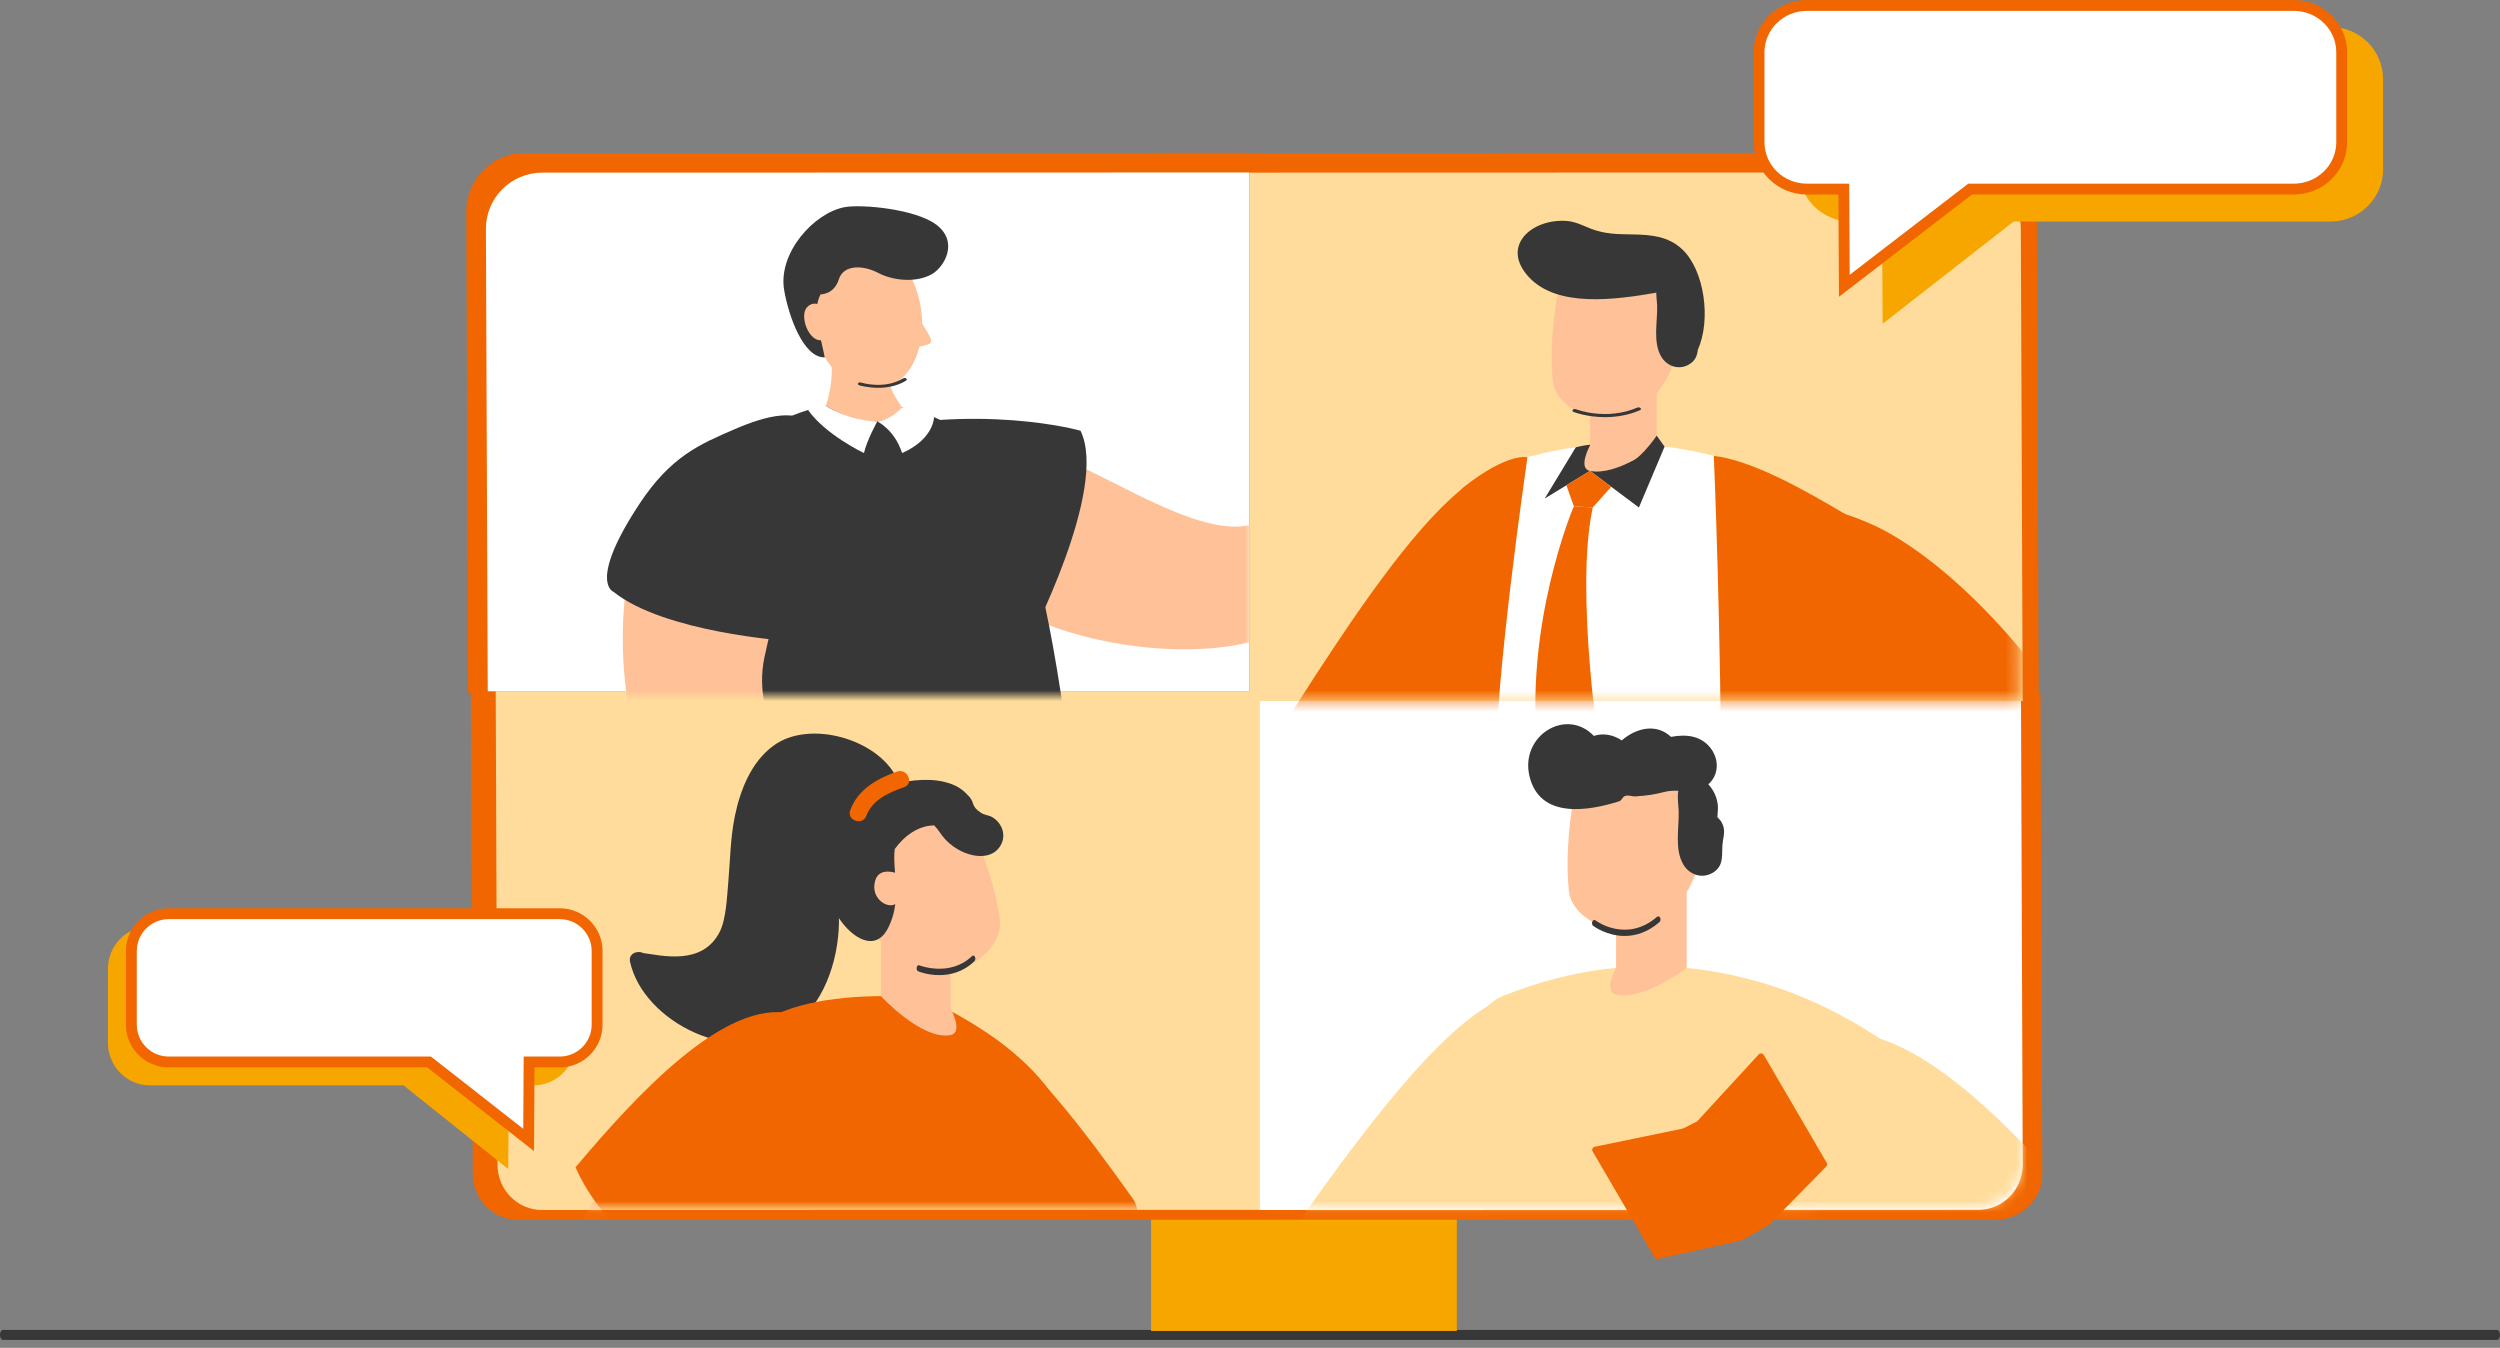 <svg width="230" height="124" viewBox="0 0 230 124" fill="none" xmlns="http://www.w3.org/2000/svg">
<rect x="0" y="0" width="230" height="124" fill="#808080" stroke="none"/>
<g clip-path="url(#clip0_7739_72562)">
<path d="M229.738 123.273H0.262C0.117 123.273 0 123.068 0 122.814C0 122.561 0.117 122.355 0.262 122.355H229.738C229.807 122.355 229.874 122.404 229.923 122.49C229.972 122.576 230 122.693 230 122.814C230 122.936 229.972 123.053 229.923 123.139C229.874 123.225 229.807 123.273 229.738 123.273Z" fill="#373737"/>
</g>
<path d="M134.028 122.446H105.898V90.18H134.028V122.446Z" fill="#F7A600"/>
<path d="M114.685 42.965C98.737 44.468 72.393 59.739 62.84 75.72C56.977 85.536 57.799 92.078 59.308 95.663C60.219 97.824 62.194 99.274 64.453 99.5C73.36 100.38 86.217 96.572 99.502 79.726C114.354 60.889 130.633 41.462 114.685 42.965Z" fill="#FFDC9B"/>
<path d="M187.565 63.787L187.388 19.43C187.379 16.471 184.98 14.065 182.014 14.065L115.36 14.077V14.065H115.269L63.452 14.077H48.258C45.301 14.077 42.902 16.49 42.902 19.461L43.048 58.466L43.071 63.787H43.314L43.495 108.006C43.495 110.343 45.374 112.225 47.691 112.225H47.846L115.513 112.213L183.692 112.193C186.011 112.193 187.897 110.302 187.892 107.974L187.721 63.787H187.565Z" fill="#F16600"/>
<path d="M186.091 107.148C186.1 109.436 184.266 111.304 182.018 111.304L115.848 111.323V63.594H185.929L186.091 107.148Z" fill="white"/>
<mask id="mask0_7739_72562" style="mask-type:luminance" maskUnits="userSpaceOnUse" x="115" y="63" width="72" height="49">
<mask id="mask1_7739_72562" style="mask-type:luminance" maskUnits="userSpaceOnUse" x="115" y="63" width="72" height="49">
<g clip-path="url(#clip1_7739_72562)">
<path d="M186.029 106.954C186.029 109.227 184.162 111.014 181.888 111.014L115.465 111.095V63.998H185.867L186.029 106.954Z" fill="white"/>
</g>
</mask>
<g mask="url(#mask1_7739_72562)">
<path d="M-1003 -292.965H1238.17V282.756H-1003V-292.965Z" fill="white"/>
</g>
</mask>
<g mask="url(#mask0_7739_72562)">
<path d="M137.732 92.122C132.404 94.593 125.768 105.549 120.921 113.923C120.782 114.161 120.652 114.402 120.506 114.624C120.204 115.154 119.923 115.661 119.627 116.14C118.881 117.447 118.184 118.675 117.54 119.727C116.17 122.056 112.684 127.394 112.684 127.394C112.684 127.394 102.597 136.342 106.838 141.525C107.859 142.788 112.871 145.059 114.245 144.849C123.447 143.511 128.417 135.581 132.039 131.832C132.664 131.195 133.226 130.541 133.711 129.872C136.188 126.585 137.235 123.093 137.666 120.175C138.098 117.209 137.895 115.134 137.895 115.134C137.895 115.134 143.027 89.683 137.732 92.122Z" fill="#FFC197"/>
<path d="M137.733 92.122C132.493 94.552 125.356 104.157 120.002 111.674C116.488 116.61 128.734 136.247 132.315 132.215C135.824 128.266 137.172 123.622 137.667 120.175C138.099 117.209 137.896 115.134 137.896 115.134C137.896 115.134 143.027 89.683 137.733 92.122Z" fill="#FFDC9B"/>
<path d="M175.222 97.185C174.613 96.706 173.915 96.212 173.135 95.685C171.968 94.889 170.619 94.057 169.084 93.262C166.686 92.002 163.885 90.838 160.742 90.042C155.911 88.779 150.281 88.367 144.092 89.784L144.077 89.801C142.576 90.134 141.047 90.584 139.481 91.171C139.116 91.301 138.751 91.444 138.361 91.586C133.13 93.693 133.885 105.077 134.729 114.631C135.113 119.065 135.509 123.097 135.347 125.618C135.291 126.462 135.192 127.309 135.03 128.137C133.853 135.169 129.961 141.754 129.086 146.873C129.321 147.625 132.016 148.98 135.972 150.401C140.391 151.962 146.383 153.589 152.403 154.511C160.533 155.774 168.716 155.742 173.087 154.912C174.873 154.578 176.018 154.1 176.294 153.526C177.141 151.707 178.203 140.783 178.553 129.016C178.619 126.735 178.667 124.423 178.667 122.158C178.73 110.323 177.902 99.24 175.222 97.185Z" fill="#FFDC9B"/>
<path d="M148.679 89.046C148.679 89.046 147.468 91.264 148.679 91.505C151.334 92.038 155.175 89.049 155.175 89.049V81.24L148.679 83.93V89.046Z" fill="#FFC197"/>
<path d="M144.984 72.216C144.984 72.216 143.839 77.5 144.343 82.03C144.708 85.246 151.432 87.936 154.981 82.398C158.537 76.86 155.581 70.471 155.581 70.471L144.984 72.216Z" fill="#FFC197"/>
<path d="M157.996 75.168C158.019 75.133 158.003 74.946 158.028 74.724C158.149 73.773 157.8 72.846 157.169 72.155C158.117 71.314 158.174 69.957 157.451 68.929C156.55 67.654 155.104 67.53 153.733 67.793C152.366 66.506 150.508 66.987 149.2 68.117C148.357 67.558 147.453 67.435 146.634 67.704C144.1 65.05 139.827 67.676 140.712 71.412C141.664 75.368 146.105 74.623 148.966 73.718C149.207 73.643 149.28 73.3 149.493 73.234C149.867 73.109 150.092 73.294 150.523 73.265C151.507 73.192 152.163 73.112 153.115 72.862C153.53 72.751 153.968 72.741 154.406 72.745C154.292 73.329 154.415 74.049 154.438 74.559C154.495 76.116 154.025 78.121 154.869 79.539C155.43 80.484 156.582 80.875 157.565 80.3C158.742 79.605 158.32 78.454 158.507 77.369C158.621 76.723 158.72 76.262 158.387 75.647C158.289 75.466 158.127 75.324 157.996 75.168Z" fill="#373737"/>
<path d="M173.532 97.04C170.436 94.522 165.704 95.714 164.33 99.463C163.338 102.16 162.754 105.604 163.468 109.683C164.207 113.943 166.548 117.737 169.805 120.575C171.144 121.743 172.685 123.129 174.157 124.532C177.447 127.687 180.168 135.744 179.524 136.813C176.009 142.691 158.678 139.233 158.678 139.233L156.98 144.229C156.98 144.229 187.118 159.603 193.899 150.094C200.696 140.553 197.814 125.743 189.313 114.625C189.075 114.324 179.482 101.887 173.532 97.04Z" fill="#FFC197"/>
<path d="M168.233 95.225C163.532 96.313 162.361 105.428 162.955 109.203C164.261 117.504 172.781 125.852 174.139 127.147C182.592 124.869 189.587 119.845 192.768 112.66C185.824 104.41 175.763 93.48 168.233 95.225Z" fill="#FFDC9B"/>
</g>
<path d="M45.773 107.165C45.773 109.461 47.61 111.323 49.869 111.323L115.849 111.307V63.594H45.605L45.773 107.165Z" fill="#FFDC9B"/>
<mask id="mask2_7739_72562" style="mask-type:luminance" maskUnits="userSpaceOnUse" x="44" y="63" width="72" height="49">
<mask id="mask3_7739_72562" style="mask-type:luminance" maskUnits="userSpaceOnUse" x="44" y="63" width="72" height="49">
<g clip-path="url(#clip2_7739_72562)">
<path d="M115.304 63.998V111.095H49.287C47.013 111.095 45.227 109.227 45.227 106.954L45.065 63.998H115.304Z" fill="white"/>
</g>
</mask>
<g mask="url(#mask3_7739_72562)">
<path d="M-1003.01 -292.965H1238.16V282.756H-1003.01V-292.965Z" fill="white"/>
</g>
</mask>
<g mask="url(#mask2_7739_72562)">
<path d="M71.19 68.58C69.103 70.087 68.103 72.684 67.603 75.101C67.197 77.065 67.181 79.082 67.01 81.071C66.885 82.476 66.812 84.547 66.213 85.73C64.611 88.893 60.827 87.885 59.171 87.682C58.61 87.399 57.798 87.754 57.963 88.484C59.203 94.08 67.624 98.162 72.611 94.714C75.732 92.563 77.112 88.534 77.185 84.903C77.232 82.914 76.713 80.849 77.102 78.879C77.876 75.057 80.205 74.984 82.212 72.63L82.317 72.44C82.552 72.234 82.666 71.914 82.488 71.552C80.734 67.984 74.489 66.192 71.19 68.58Z" fill="#373737"/>
<path d="M110.021 122.741C110.021 122.741 107.249 118.507 106.161 116.657C105.66 115.823 105.098 114.85 104.505 113.812C104.277 113.432 104.052 113.028 103.807 112.61C103.693 112.432 103.595 112.242 103.481 112.051C99.633 105.41 94.361 96.712 90.14 94.752C85.93 92.814 90.01 113.016 90.01 113.016C90.01 113.016 89.848 114.659 90.187 117.013C90.529 119.328 91.364 122.1 93.331 124.707C93.721 125.241 94.158 125.757 94.653 126.265C97.53 129.24 101.476 135.533 108.778 136.6C109.872 136.764 113.843 134.959 114.658 133.96C118.021 129.846 110.021 122.741 110.021 122.741Z" fill="#FFC197"/>
<path d="M90.14 94.752C85.93 92.814 90.01 113.016 90.01 113.016C90.01 113.016 89.848 114.659 90.187 117.013C90.587 119.753 91.659 123.439 94.444 126.573C97.286 129.77 106.999 114.183 104.213 110.266C99.966 104.299 94.298 96.677 90.14 94.752Z" fill="#F16600"/>
<path d="M90.716 95.051C90.716 95.051 89.073 115.516 88.661 116.486C88.245 117.461 90.919 121.565 90.919 121.565L93.403 125.257H93.412C93.435 125.257 93.663 124.603 94.522 121.112C95.61 116.715 94.767 104.97 94.132 100.697C93.502 96.424 90.716 95.051 90.716 95.051Z" fill="#E8B3BB"/>
<path d="M98.65 106.642C99.056 97.602 84.852 91.746 84.852 91.746C59.718 90.247 65.662 104.99 68.057 116.926C68.275 118.014 68.472 119.07 68.593 120.095C68.659 120.614 68.707 121.135 68.723 121.655C69.177 133.404 58.059 144.534 58.059 144.534C75.609 154.373 107.51 142.564 107.51 142.564C107.51 142.564 101.445 133.388 96.979 124.541C92.519 115.679 98.301 114.509 98.65 106.642Z" fill="#F16600"/>
<path d="M87.46 88.343L81.043 85.682V91.648C81.043 91.648 84.837 95.746 87.46 95.223C88.662 94.982 87.46 92.79 87.46 92.79V88.343Z" fill="#FFC197"/>
<path d="M89.042 75.367L78.461 76.22C78.461 76.22 77.145 83.052 81.88 87.522C86.606 91.988 92.415 87.801 91.999 84.632C91.406 80.163 89.042 75.367 89.042 75.367Z" fill="#FFC197"/>
<path d="M91.326 75.199C91 74.998 90.577 74.989 90.27 74.789C89.302 74.171 89.709 73.876 89.147 73.264C88.662 72.73 88.205 72.385 87.539 72.134C85.82 71.497 83.828 71.744 82.083 72.166C81.537 72.296 81.464 72.803 81.677 73.194C79.954 73.536 78.08 75.173 77.347 76.289C75.885 78.507 75.708 82.215 77.186 84.476C78.356 86.253 80.538 87.705 81.718 85.351C82.61 83.553 82.464 81.878 82.317 79.956C82.27 79.249 82.245 78.65 82.317 78.107C83.253 76.838 84.519 75.947 85.95 75.938C86.305 76.299 86.606 76.835 86.94 77.194C87.444 77.733 88.053 78.161 88.734 78.443C89.79 78.881 91.253 78.976 91.973 77.91C92.633 76.958 92.249 75.778 91.326 75.199Z" fill="#373737"/>
<path d="M80.499 81.084C80.115 82.609 81.505 83.516 82.244 83.237C82.974 82.954 83.227 81.084 82.78 80.443C82.78 80.443 80.88 79.558 80.499 81.084Z" fill="#FFC197"/>
<path d="M82.521 70.984C80.694 71.638 78.94 72.612 78.226 74.522C77.858 75.472 79.346 76.003 79.704 75.051C80.263 73.563 81.782 72.919 83.178 72.422C84.138 72.079 83.463 70.648 82.521 70.984Z" fill="#F16600"/>
<path d="M64.376 130.329C63.857 129.467 65.376 119.57 68.04 117.013C69.227 115.874 70.476 114.752 71.564 113.807C74.204 111.506 76.104 108.43 76.696 104.982C77.274 101.674 76.804 98.883 75.999 96.697C74.885 93.662 71.044 92.694 68.544 94.733C63.72 98.66 55.949 108.741 55.762 108.985C48.866 117.99 46.528 129.996 52.041 137.726C57.532 145.431 81.911 138.189 81.911 138.189L81.572 133.926C81.572 133.926 67.228 135.09 64.376 130.329Z" fill="#FFC197"/>
<path d="M72.837 93.264C66.732 91.849 58.577 100.705 52.949 107.391C55.531 113.215 61.199 117.288 68.054 119.131C69.151 118.081 76.054 111.315 77.11 104.591C77.589 101.529 76.647 94.146 72.837 93.264Z" fill="#F16600"/>
</g>
<path d="M49.895 15.882C47.028 15.882 44.703 18.195 44.703 21.049L44.873 63.596H114.946V15.867H114.864L49.895 15.882Z" fill="white"/>
<mask id="mask4_7739_72562" style="mask-type:luminance" maskUnits="userSpaceOnUse" x="44" y="15" width="72" height="50">
<mask id="mask5_7739_72562" style="mask-type:luminance" maskUnits="userSpaceOnUse" x="44" y="15" width="72" height="50">
<g clip-path="url(#clip3_7739_72562)">
<path d="M115.304 15.684V63.999H44.821L44.658 20.962C44.658 18.038 47.013 15.684 49.855 15.684H115.223H115.304Z" fill="white"/>
</g>
</mask>
<g mask="url(#mask5_7739_72562)">
<path d="M-1003.01 -292.967H1238.16V282.754H-1003.01V-292.967Z" fill="white"/>
</g>
</mask>
<g mask="url(#mask4_7739_72562)">
<path d="M114.788 48.345C107.262 49.776 93.016 35.911 88.81 42.385C79.869 56.148 106.57 62.717 116.886 58.448C123.854 55.565 127.607 45.176 128.955 36.58L126.264 35.416C126.264 35.416 117.317 47.863 114.788 48.345Z" fill="#FFC197"/>
<path d="M77.838 39.969C77.838 39.969 77.562 43.74 83.512 53.259C85.827 56.958 94.56 59.229 94.56 59.229C94.56 59.229 102.03 44.993 99.407 39.626C99.407 39.626 90.034 36.952 77.838 39.969Z" fill="#373737"/>
<path d="M79.779 37.083C55.308 36.05 57.785 82.693 57.785 82.693C85.911 87.692 99.918 80.688 99.918 80.688C96.039 51.221 94.697 37.714 79.779 37.083Z" fill="#373737"/>
<path d="M57.783 82.695L60.733 83.183C60.733 83.183 60.463 77.433 62.576 67.97C63.727 62.806 65.684 55.917 65.684 55.917L61.804 52.758C57.19 61.427 57.783 82.695 57.783 82.695Z" fill="#373737"/>
<path d="M81.577 32.888L76.201 31.578C77.054 34.512 75.973 37.332 75.973 37.332C81.254 40.554 82.992 37.462 82.992 37.462C81.057 34.903 81.577 32.888 81.577 32.888Z" fill="#FFC197"/>
<path d="M78.113 21.866C75.367 22.472 73.832 26.073 74.685 29.913C75.532 33.752 78.437 36.375 81.175 35.769C83.918 35.166 85.454 31.559 84.604 27.722C83.757 23.883 80.852 21.261 78.113 21.866Z" fill="#FFC197"/>
<path d="M83.193 27.516C83.193 27.516 82.096 32.14 82.86 32.191C83.428 32.229 84.751 31.87 85.401 31.68C85.62 31.617 85.724 31.383 85.636 31.176C85.043 29.825 83.193 27.516 83.193 27.516Z" fill="#FFC197"/>
<path d="M86.127 20.662C84.201 19.222 79.247 18.768 77.696 19.061C74.885 19.587 71.558 23.269 72.141 26.686C72.557 29.096 73.912 32.928 75.878 32.88C75.364 30.346 74.698 28.69 75.488 27.083C75.488 27.083 76.731 27.114 77.169 25.706C77.606 24.297 79.443 24.399 80.776 25.1C82.099 25.801 84.249 26.068 85.746 25.214C86.881 24.557 88.239 22.245 86.127 20.662Z" fill="#373737"/>
<path d="M74.232 28.286C73.436 29.19 74.663 32.067 76.034 31.115C77.401 30.164 76.084 28.511 76.084 28.511C76.084 28.511 75.034 27.382 74.232 28.286Z" fill="#FFC197"/>
<path d="M85.191 20.798C84.836 20.685 84.69 21.243 85.04 21.357C85.908 21.633 85.956 22.534 85.544 23.247C85.363 23.571 85.858 23.863 86.045 23.539C86.346 23.006 86.46 22.387 86.289 21.788C86.127 21.221 85.737 20.97 85.191 20.798Z" fill="#373737"/>
<path d="M79.388 19.663C77.748 19.603 75.741 20.405 74.757 21.757C74.538 22.058 75.042 22.347 75.255 22.052C76.115 20.875 77.974 20.187 79.388 20.241C79.763 20.254 79.763 19.676 79.388 19.663Z" fill="#373737"/>
<path d="M77.39 23.752C77.066 23.907 76.781 24.114 76.553 24.396C76.292 24.726 76.178 25.363 75.725 25.478C75.36 25.566 75.512 26.125 75.879 26.033C76.26 25.941 76.495 25.687 76.676 25.341C76.927 24.853 77.171 24.494 77.681 24.25C78.014 24.095 77.723 23.597 77.39 23.752Z" fill="#373737"/>
<path d="M82.994 37.464C81.856 38.724 80.711 38.774 80.711 38.774C80.711 38.774 82.287 39.501 82.994 41.683C85.931 40.383 85.931 38.381 85.931 38.381C84.951 37.334 82.994 37.464 82.994 37.464Z" fill="white"/>
<path d="M74.344 37.724C75.968 40.017 79.485 41.682 79.485 41.682C79.752 40.493 80.71 38.773 80.71 38.773C77.95 38.704 75.974 37.334 75.974 37.334C75.124 37.21 74.344 37.724 74.344 37.724Z" fill="white"/>
<path d="M70.316 60.53C71.486 54.96 74.22 47.078 69.519 44.163C55.576 35.51 53.901 69.015 62.77 75.146C68.755 79.286 77.436 79.663 85.931 82.277L88.621 78.379C88.621 78.379 77.868 72.377 71.851 67.724C70.525 66.7 69.707 63.452 70.316 60.53Z" fill="#FFC197"/>
<path d="M67.561 39.498C64.386 40.871 61.722 41.978 58.828 46.359C54.071 53.569 56.427 54.438 56.427 54.438C61.087 58.187 72.376 58.958 72.376 58.958L73.563 54.447C74.587 50.587 76.95 43.044 74.993 39.568C73.724 37.332 70.435 38.254 67.561 39.498Z" fill="#373737"/>
</g>
<path d="M186.089 64.497H114.945V15.883L180.621 15.867C183.544 15.867 185.906 18.205 185.916 21.08L186.089 64.497Z" fill="#FFDC9B"/>
<mask id="mask6_7739_72562" style="mask-type:luminance" maskUnits="userSpaceOnUse" x="115" y="15" width="71" height="51">
<mask id="mask7_7739_72562" style="mask-type:luminance" maskUnits="userSpaceOnUse" x="115" y="15" width="71" height="51">
<g clip-path="url(#clip4_7739_72562)">
<path d="M185.705 64.405H115.303V15.684H180.264C183.187 15.684 185.542 18.038 185.542 20.881L185.705 64.405Z" fill="white"/>
</g>
</mask>
<g mask="url(#mask7_7739_72562)">
<path d="M-1003 -292.967H1238.17V282.754H-1003V-292.967Z" fill="white"/>
</g>
</mask>
<g mask="url(#mask6_7739_72562)">
<path d="M174.521 78.811C174.578 77.016 174.61 75.204 174.626 73.409C174.734 61.826 173.979 50.708 171.372 48.703C170.794 48.253 170.128 47.783 169.395 47.286C168.292 46.531 167.01 45.747 165.564 44.992C163.299 43.802 160.641 42.699 157.669 41.943C153.098 40.755 147.778 40.361 141.923 41.703L141.908 41.718C140.487 42.036 139.04 42.457 137.562 43.016C137.213 43.136 137.381 43.295 137.017 43.431C132.072 45.424 132.265 56.17 133.061 65.204C133.429 69.397 133.8 73.213 133.654 75.598C133.591 76.394 133.502 77.196 133.356 77.98C132.233 84.632 125.445 96.561 124.617 101.405C124.842 102.112 143.182 108.038 148.867 108.913C154.982 109.861 162.404 108.539 167.676 108.297C171.721 108.101 174.626 107.587 175.016 106.775C175.822 105.053 174.188 89.942 174.521 78.811Z" fill="white"/>
<path d="M148.048 42.763C148.048 42.763 148.47 41.348 147.658 40.996C146.855 40.647 144.971 41.152 144.971 41.152L142.113 45.865L146.278 43.321L150.779 46.69L153.142 41.092L152.419 40.996L148.048 42.763Z" fill="#373737"/>
<path d="M146.274 40.995C146.274 40.995 145.13 43.094 146.274 43.323C148.784 43.824 152.415 40.997 152.415 40.997V33.613L146.274 36.157V40.995Z" fill="#FFC197"/>
<path d="M143.529 25.817C143.529 25.817 142.406 30.81 142.863 35.098C143.187 38.14 149.531 40.726 152.924 35.508C156.318 30.29 153.558 24.234 153.558 24.234L143.529 25.817Z" fill="#FFC197"/>
<path d="M150.167 21.566C148.793 21.543 147.671 21.547 146.348 21.036C145.561 20.731 144.967 20.386 144.105 20.325C140.898 20.11 138.009 22.657 140.67 25.508C143.261 28.287 148.485 27.605 152.38 26.926C152.38 27.335 152.438 27.761 152.457 28.094C152.505 29.565 152.041 31.456 152.828 32.804C153.357 33.702 154.445 34.076 155.378 33.537C155.981 33.188 156.143 32.705 156.199 32.179C157.443 29.429 156.808 24.855 154.763 22.936C153.472 21.718 151.864 21.594 150.167 21.566Z" fill="#373737"/>
<path d="M150.498 42.233C149.461 43.067 149.395 44.035 149.395 44.035L153.14 41.091L152.417 40.076C152.417 40.076 151.538 41.399 150.498 42.233Z" fill="#373737"/>
<path d="M144.105 44.643L144.791 46.577L146.535 46.689L148.232 44.783L146.275 43.32L144.105 44.643Z" fill="#F16600"/>
<path d="M169.714 47.278C165.882 44.988 161.09 42.326 157.67 41.945C157.67 41.945 160.433 105.67 154.828 112.988C154.828 112.988 171.566 112.744 176.844 110.228C176.844 110.228 173.549 49.571 169.714 47.278Z" fill="#F16600"/>
<path d="M146.535 46.689L144.791 46.578C144.791 46.578 140.134 57.468 141.501 69.442L144.791 72.928L147.284 70.007C147.284 70.007 144.838 54.483 146.535 46.689Z" fill="#F16600"/>
<path d="M134.728 44.763C130.709 47.929 132.593 73.653 130.709 79.119C128.825 84.587 123.293 104.069 123.293 104.069L129.954 106.708C129.954 106.708 137.881 78.931 137.627 71.265C137.377 63.598 140.526 42.067 140.526 42.067C140.526 42.067 138.756 41.601 134.728 44.763Z" fill="#F16600"/>
<path d="M173.411 48.832C170.09 47.037 162.417 44.591 161.123 48.134C160.181 50.684 163.001 56.977 163.901 60.793C165.687 68.365 178.156 88.348 178.121 89.931C178.064 93.55 143.81 89.04 143.338 89.147L142.484 93.613C142.484 93.613 187.228 112.591 194.209 101.4C200.246 91.748 198.466 81.132 193.172 70.718C188.354 61.247 180.135 52.473 173.411 48.832Z" fill="#F16600"/>
<path d="M136.74 43.538C128.537 47.339 115.227 72.692 113.027 73.897C110.809 75.106 111.19 66.548 111.069 60.937C111.069 60.937 105.287 59.909 103.507 60.934C103.507 60.934 98.562 89.988 113.749 88.939C131.477 87.718 135.734 76.66 136.682 70.069C137.088 67.265 136.885 65.305 136.885 65.305C136.885 65.305 141.752 41.232 136.74 43.538Z" fill="#F16600"/>
</g>
<path d="M83.088 34.813C81.379 35.853 79.303 35.22 79.21 35.194C79.105 35.161 78.99 35.192 78.942 35.259C78.894 35.328 78.933 35.41 79.041 35.442C79.047 35.449 79.801 35.678 80.791 35.678C81.574 35.678 82.516 35.533 83.356 35.019C83.439 34.967 83.449 34.88 83.375 34.822C83.301 34.766 83.171 34.762 83.088 34.813Z" fill="#373737"/>
<path d="M150.637 37.498C147.753 38.729 145.016 37.661 144.989 37.65C144.886 37.611 144.75 37.632 144.694 37.702C144.634 37.772 144.667 37.857 144.771 37.901C144.787 37.907 145.993 38.379 147.671 38.379C148.621 38.379 149.737 38.225 150.867 37.745C150.97 37.702 150.996 37.613 150.937 37.546C150.876 37.478 150.74 37.46 150.637 37.498Z" fill="#373737"/>
<path d="M152.444 84.352C149.606 86.793 146.807 84.695 146.783 84.673C146.68 84.595 146.555 84.645 146.494 84.785C146.435 84.92 146.468 85.102 146.571 85.178C146.588 85.192 147.802 86.108 149.469 86.108C150.439 86.108 151.551 85.8 152.666 84.839C152.766 84.754 152.802 84.578 152.733 84.437C152.673 84.307 152.547 84.266 152.444 84.352Z" fill="#373737"/>
<path d="M89.426 87.959C87.39 89.914 84.61 88.821 84.579 88.809C84.476 88.764 84.365 88.858 84.334 89.011C84.309 89.158 84.365 89.32 84.476 89.361C84.539 89.388 85.348 89.711 86.423 89.711C87.4 89.711 88.598 89.442 89.64 88.436C89.737 88.35 89.758 88.171 89.697 88.041C89.64 87.906 89.513 87.87 89.426 87.959Z" fill="#373737"/>
<path d="M162.267 97.058C162.169 96.889 161.933 96.865 161.799 97.008L156.142 103.163L154.836 103.826L146.714 105.502C146.522 105.542 146.426 105.756 146.522 105.925L152.22 115.682C152.282 115.791 152.411 115.846 152.535 115.819L160.205 114.122L162.736 112.695L168.015 107.32C168.104 107.228 168.124 107.089 168.06 106.979L162.267 97.058Z" fill="#F16600"/>
<path d="M214.411 20.379H185.251L173.204 29.785L173.149 20.379H170.304C167.633 20.379 165.469 18.225 165.469 15.568V7.293C165.469 4.636 167.634 2.482 170.304 2.482H214.411C217.081 2.482 219.246 4.636 219.246 7.293V15.568C219.246 18.225 217.081 20.379 214.411 20.379Z" fill="#F7A600"/>
<path d="M13.796 99.857H37.124L46.761 107.553L46.805 99.857H49.081C51.218 99.857 52.949 98.095 52.949 95.921V89.151C52.949 86.977 51.217 85.215 49.081 85.215H13.796C11.659 85.215 9.928 86.977 9.928 89.151V95.921C9.928 98.095 11.659 99.857 13.796 99.857Z" fill="#F7A600"/>
<path d="M166.241 0.5H211.026C213.471 0.5 215.437 2.44 215.437 4.811V13.086L215.431 13.307C215.313 15.576 213.396 17.396 211.027 17.396H181.248L181.113 17.5L169.679 26.292L169.63 17.894L169.627 17.396H166.241C163.796 17.396 161.832 15.457 161.832 13.086V4.811C161.832 2.44 163.796 0.5 166.241 0.5Z" fill="white" stroke="#F16600"/>
<path d="M51.491 84.061H15.527C13.625 84.061 12.085 85.6 12.085 87.496V94.267L12.089 94.443C12.181 96.258 13.685 97.703 15.527 97.703H39.477L39.612 97.81L48.634 104.876L48.672 98.2L48.675 97.703H51.491C53.393 97.703 54.934 96.163 54.934 94.267V87.496C54.934 85.6 53.393 84.061 51.491 84.061Z" fill="white" stroke="#F16600"/>
<defs>
<clipPath id="clip0_7739_72562">
<rect width="230" height="0.918" fill="white" transform="translate(0 122.355)"/>
</clipPath>
<clipPath id="clip1_7739_72562">
<rect width="71.458" height="47.909" fill="white" transform="translate(115.141 63.512)"/>
</clipPath>
<clipPath id="clip2_7739_72562">
<rect width="71.458" height="47.909" fill="white" transform="translate(44.496 63.512)"/>
</clipPath>
<clipPath id="clip3_7739_72562">
<rect width="71.458" height="48.721" fill="white" transform="translate(44.496 15.602)"/>
</clipPath>
<clipPath id="clip4_7739_72562">
<rect width="70.646" height="49.533" fill="white" transform="translate(115.141 15.602)"/>
</clipPath>
</defs>
</svg>
